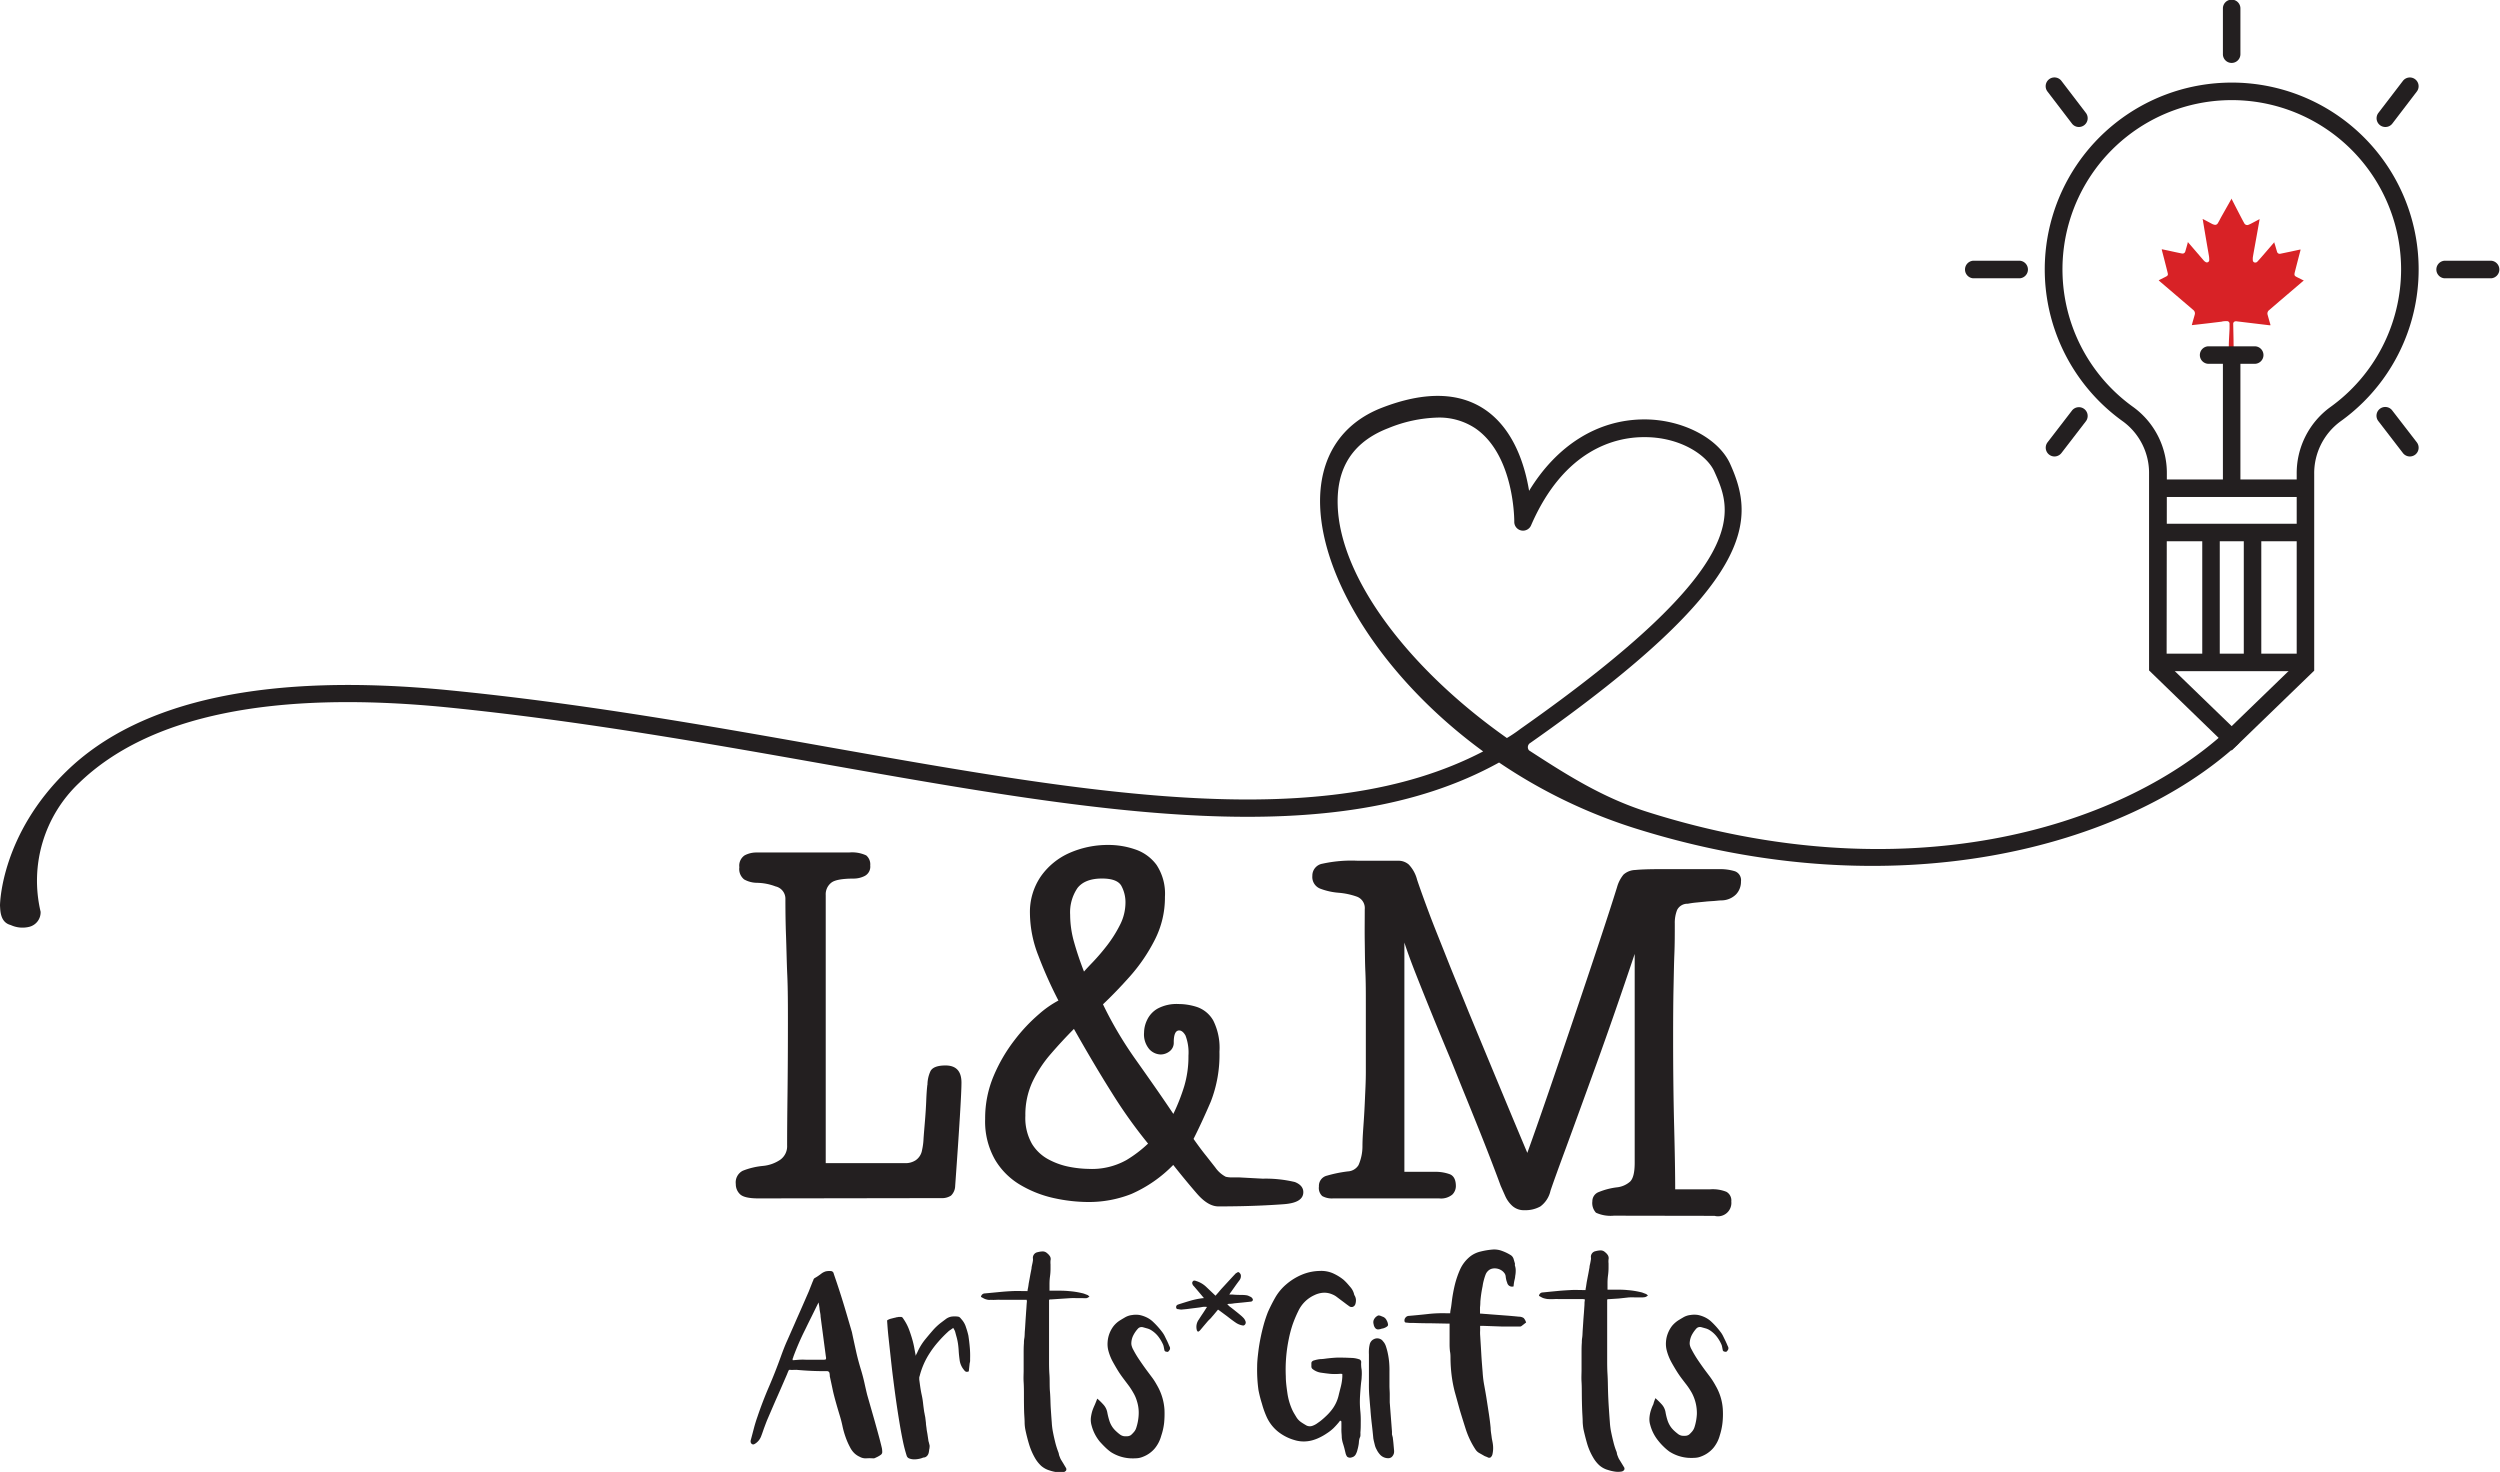 <?xml version="1.0" encoding="UTF-8"?>
<svg xmlns="http://www.w3.org/2000/svg" viewBox="0 0 437.04 257.32">
  <defs>
    <style>.cls-1{fill:#231f20;}.cls-2{fill:#d82226;}</style>
  </defs>
  <g id="Layer_2" data-name="Layer 2">
    <g id="Layer_1-2" data-name="Layer 1">
      <path class="cls-1" d="M132.58,209.5c-1.66,0-2.73-.25-3.22-.74a2.41,2.41,0,0,1-.73-1.77,2.28,2.28,0,0,1,1.21-2.32,12.77,12.77,0,0,1,3.55-.85,6.47,6.47,0,0,0,3-1.07,2.9,2.9,0,0,0,1.21-2.54q0-3.24.07-9t.07-12.34c0-3.14,0-5.93-.11-8.36s-.14-4.72-.22-6.86-.11-4.33-.11-6.59a2.2,2.2,0,0,0-1.72-2.1,9.49,9.49,0,0,0-3.26-.63,4.68,4.68,0,0,1-2.23-.59,2.31,2.31,0,0,1-.84-2.13,2.17,2.17,0,0,1,.91-2.07,4.37,4.37,0,0,1,2.16-.51h16.11a5.82,5.82,0,0,1,3,.51,2.05,2.05,0,0,1,.7,1.77,1.82,1.82,0,0,1-1,1.84,4.29,4.29,0,0,1-1.83.44c-2.1,0-3.42.25-4,.74a2.56,2.56,0,0,0-.95,2.14v46.87h13.91a3.24,3.24,0,0,0,1.83-.52,2.67,2.67,0,0,0,1.1-1.77,11,11,0,0,0,.26-2c.07-1,.16-2,.26-3.24s.17-2.34.21-3.39.1-1.85.15-2.36.07-.55.07-.11a5.8,5.8,0,0,1,.52-2.69c.34-.66,1.22-1,2.63-1q2.79,0,2.79,3,0,2.79-1.1,18.05a2.42,2.42,0,0,1-.73,1.7,2.83,2.83,0,0,1-1.69.44Z"></path>
      <path class="cls-1" d="M282.12,212.52A6.1,6.1,0,0,1,279,212a2.49,2.49,0,0,1-.63-2,1.71,1.71,0,0,1,1.14-1.62,12.32,12.32,0,0,1,3.11-.81,4.15,4.15,0,0,0,2.34-1c.54-.52.81-1.61.81-3.28V166.76q-3.58,10.68-6.74,19.41t-5.27,14.48c-1.42,3.84-2.32,6.34-2.71,7.52a4.67,4.67,0,0,1-1.76,2.73,5.32,5.32,0,0,1-2.78.66,3,3,0,0,1-2.12-.74,5.12,5.12,0,0,1-1.25-1.73l-.8-1.8c-.39-1.08-.92-2.48-1.58-4.2s-1.4-3.61-2.23-5.68-1.67-4.15-2.53-6.26-1.64-4.08-2.38-5.9q-1.68-4-3.26-7.88t-2.85-7.11q-1.29-3.28-2-5.49v40.08h5.34a7.35,7.35,0,0,1,2.56.41c.74.27,1.1,1,1.1,2.1a2.11,2.11,0,0,1-.62,1.47,3.09,3.09,0,0,1-2.31.67H233.06a3.45,3.45,0,0,1-1.91-.41,1.91,1.91,0,0,1-.58-1.66,1.83,1.83,0,0,1,1.42-1.91,22.71,22.71,0,0,1,3.63-.74,2.32,2.32,0,0,0,1.87-1.1,8.18,8.18,0,0,0,.69-3.25c0-1.42.12-2.87.22-4.34s.17-2.83.22-4.06.15-2.9.15-4.57V175.41c0-1.89,0-3.72-.08-5.49s-.08-3.5-.11-5.34,0-3.72,0-5.64a2.12,2.12,0,0,0-1.43-2.21,12.52,12.52,0,0,0-3.11-.66,11.56,11.56,0,0,1-3.19-.7,2.18,2.18,0,0,1-1.43-2.25,2.11,2.11,0,0,1,1.76-2.13,23.57,23.57,0,0,1,6.15-.52h7.18a2.74,2.74,0,0,1,1.76.66,6,6,0,0,1,1.46,2.66q.74,2.21,2.09,5.82c.9,2.41,2,5.08,3.15,8s2.45,6,3.77,9.29q3.23,7.8,5.93,14.29T267,201.54q1.39-3.84,3.48-9.91t4.58-13.45q2.49-7.37,4.47-13.34t3.15-9.73a6,6,0,0,1,1.13-2.21,3.19,3.19,0,0,1,2.05-.81c.95-.1,2.43-.15,4.43-.15h10.25a8.74,8.74,0,0,1,2.75.37,1.65,1.65,0,0,1,1.06,1.77,3.22,3.22,0,0,1-.84,2.25,3.66,3.66,0,0,1-2.45,1.07c-.49,0-1,.08-1.47.11s-1,.06-1.46.11l-1.51.15a15.17,15.17,0,0,0-1.57.22,2,2,0,0,0-1.87,1.1,6.09,6.09,0,0,0-.4,2.36c0,1.82,0,3.57-.07,5.27s-.1,3.68-.15,6-.07,5.22-.07,8.8q0,8.41.18,15.44c.12,4.7.18,8.34.18,10.95H299a6.4,6.4,0,0,1,2.81.44,1.73,1.73,0,0,1,.85,1.69,2.34,2.34,0,0,1-2.93,2.51Z"></path>
      <path class="cls-1" d="M213,210.9c-1.22,0-2.47-.75-3.77-2.25s-2.67-3.16-4.13-5a23.28,23.28,0,0,1-7.33,5.08,20.25,20.25,0,0,1-7.54,1.4,28.34,28.34,0,0,1-5.89-.66,19.87,19.87,0,0,1-5.9-2.29,12.49,12.49,0,0,1-4.5-4.46,13.47,13.47,0,0,1-1.72-7.11,19,19,0,0,1,1.5-7.55,28.05,28.05,0,0,1,3.66-6.26,29.61,29.61,0,0,1,4.28-4.54,17.65,17.65,0,0,1,3.37-2.35,74.16,74.16,0,0,1-3.51-7.85,20.7,20.7,0,0,1-1.47-7.34,11,11,0,0,1,1.91-6.52,12.06,12.06,0,0,1,5-4.09,16.63,16.63,0,0,1,6.81-1.4,14.27,14.27,0,0,1,4.68.78,7.63,7.63,0,0,1,3.74,2.72,9.14,9.14,0,0,1,1.46,5.57,16.25,16.25,0,0,1-1.79,7.55,30.11,30.11,0,0,1-4.28,6.3c-1.66,1.87-3.25,3.51-4.76,4.94q1.24,2.58,2.71,5.05t3.15,4.82q1.68,2.37,3.29,4.68t3.15,4.61a34.24,34.24,0,0,0,1.9-4.83,18.14,18.14,0,0,0,.74-5.34,8.36,8.36,0,0,0-.52-3.54c-.34-.59-.71-.88-1.1-.88-.63,0-.95.69-.95,2.06a1.87,1.87,0,0,1-.73,1.59,2.57,2.57,0,0,1-1.54.55,2.8,2.8,0,0,1-2-.92,4,4,0,0,1-.92-2.91,5.21,5.21,0,0,1,.52-2.18,4.47,4.47,0,0,1,1.83-2,7,7,0,0,1,3.66-.81,10.38,10.38,0,0,1,3.33.55,5.22,5.22,0,0,1,2.75,2.32,10.64,10.64,0,0,1,1.09,5.46,22.47,22.47,0,0,1-1.53,8.77q-1.55,3.6-3,6.48c.83,1.18,1.58,2.19,2.24,3l1.57,2a5.08,5.08,0,0,0,1.83,1.62,4.81,4.81,0,0,0,.88.11c.39,0,.88,0,1.47,0l4.1.22a21.87,21.87,0,0,1,5.63.59c1,.4,1.47,1,1.47,1.77,0,1.23-1.12,1.93-3.37,2.1S218.42,210.9,213,210.9Zm-22.7-6.56a12.34,12.34,0,0,0,6.63-1.55,21.74,21.74,0,0,0,3.77-2.87,85.57,85.57,0,0,1-6.33-8.88q-3-4.75-6.63-11.17-2.13,2.15-4.06,4.39a21.57,21.57,0,0,0-3.19,4.86,13.65,13.65,0,0,0-1.24,5.93,9.12,9.12,0,0,0,1.17,4.94,7.58,7.58,0,0,0,3,2.76,12.79,12.79,0,0,0,3.67,1.26A19,19,0,0,0,190.3,204.34Zm-.8-34.49c.29-.34.82-.91,1.57-1.69a36.76,36.76,0,0,0,2.46-2.88,22.13,22.13,0,0,0,2.27-3.61,8.6,8.6,0,0,0,.95-3.83,6,6,0,0,0-.73-3c-.49-.84-1.62-1.26-3.37-1.26-2,0-3.43.56-4.29,1.66a7.55,7.55,0,0,0-1.28,4.68,17.58,17.58,0,0,0,.7,4.83C188.24,166.38,188.81,168.08,189.5,169.85Z"></path>
      <path class="cls-1" d="M154.23,253.88a.6.6,0,0,1-.29.47,3.8,3.8,0,0,1-.55.33l-.4.19a.63.63,0,0,1-.4.07,9.14,9.14,0,0,0-1.17,0,2.06,2.06,0,0,1-1.13-.27,3.28,3.28,0,0,1-1-.69,3.87,3.87,0,0,1-.7-1,12,12,0,0,1-.76-1.73,15,15,0,0,1-.52-1.8,21.44,21.44,0,0,0-.55-2.13c-.21-.7-.42-1.4-.62-2.12s-.42-1.52-.58-2.29-.33-1.55-.5-2.32a.25.25,0,0,0,0-.09.19.19,0,0,1,0-.08A3,3,0,0,0,145,240a.41.41,0,0,0-.14-.21.43.43,0,0,0-.24-.09h-.44c-1.6,0-3.21-.07-4.81-.22a.87.87,0,0,0-.28,0h-.39a2.7,2.7,0,0,1-.48,0,.47.47,0,0,0-.25,0,.4.4,0,0,0-.16.22c-.05.11-.13.3-.23.56-.57,1.31-1.13,2.62-1.71,3.92s-1.13,2.61-1.7,3.92c-.2.47-.39,1-.55,1.42s-.34,1-.52,1.45a2.7,2.7,0,0,1-.35.7,2.63,2.63,0,0,1-.57.59,1.87,1.87,0,0,1-.32.2.38.38,0,0,1-.38,0,.51.51,0,0,1-.24-.31.78.78,0,0,1,0-.37c.19-.7.37-1.39.55-2.08s.39-1.37.63-2.05q.9-2.66,2-5.21t2.06-5.22c.36-1,.74-2,1.16-2.92l1.27-2.88c.43-1,.84-1.9,1.25-2.84l1.23-2.82.67-1.7a1.6,1.6,0,0,0,.15-.37.55.55,0,0,1,.26-.29,6.61,6.61,0,0,0,.65-.41l.6-.44a2.75,2.75,0,0,1,.62-.29,3,3,0,0,1,.89-.06.53.53,0,0,1,.52.47c.25.72.54,1.57.87,2.58s.62,1.92,1,3.18.81,2.75,1.31,4.45c.24,1.15.49,2.28.74,3.41s.56,2.25.9,3.36q.3,1,.54,2.07c.15.69.31,1.39.48,2.09l1.36,4.76c.17.62.34,1.22.5,1.81s.31,1.13.43,1.61.23.9.3,1.24A4.17,4.17,0,0,1,154.23,253.88Zm-11.14-26.19-1.2,2.44c-.39.78-.78,1.57-1.15,2.34a45.86,45.86,0,0,0-2.05,4.72c0,.09-.07.19-.1.28a.44.44,0,0,0,0,.32l1.15-.09a10.56,10.56,0,0,1,1.13,0c.49,0,1,0,1.48,0h1.49c.3,0,.48,0,.53-.09s.06-.22,0-.5c-.15-1.16-.31-2.32-.46-3.48s-.31-2.32-.46-3.49c0-.37-.1-.75-.16-1.15A10.05,10.05,0,0,0,143.09,227.69Z"></path>
      <path class="cls-1" d="M169.29,233.49c.1.67.18,1.32.24,2a16.35,16.35,0,0,1,.06,2c0,.15,0,.29,0,.44a2.48,2.48,0,0,1-.08.41l-.15,1.39a.74.74,0,0,1-.45.08.61.61,0,0,1-.35-.28,3.32,3.32,0,0,1-.81-1.84q-.1-.71-.15-1.44a13.57,13.57,0,0,0-.14-1.43,9.91,9.91,0,0,0-.21-1c-.1-.35-.19-.69-.27-1a1.64,1.64,0,0,0-.14-.33l-.2-.35-.49.35a2.25,2.25,0,0,0-.45.35,21.33,21.33,0,0,0-1.69,1.74,16.28,16.28,0,0,0-1.46,1.93,13.27,13.27,0,0,0-1.79,4.08.61.61,0,0,0-.06.28v.3c.06.42.11.84.17,1.25s.13.83.22,1.26a13.54,13.54,0,0,1,.27,1.57c.06.54.13,1.07.21,1.61a4.14,4.14,0,0,1,.09.46l.09.44.12,1c0,.34.08.67.11,1s.11.66.16,1,.1.67.15,1c0,.15.07.3.1.44l.11.44a.78.78,0,0,1,0,.34c0,.11,0,.23-.05.34a6.17,6.17,0,0,1-.09.62,1.23,1.23,0,0,1-.27.55l-.15.14a.85.85,0,0,1-.54.17,3.12,3.12,0,0,1-.69.22,4.4,4.4,0,0,1-.88.1,2.35,2.35,0,0,1-.82-.14.74.74,0,0,1-.5-.47,24.84,24.84,0,0,1-.66-2.53c-.21-1-.42-2.14-.62-3.36s-.4-2.5-.59-3.84-.36-2.66-.53-4-.3-2.55-.43-3.73-.24-2.22-.34-3.13-.16-1.64-.2-2.19-.06-.84-.06-.87.09-.11.23-.17a2.32,2.32,0,0,1,.47-.17l.55-.14a3.48,3.48,0,0,0,.44-.11.19.19,0,0,1,.1,0s0,0,0,0v0a1.11,1.11,0,0,1,.3-.05h.27a.41.41,0,0,1,.38.17l.26.39a8.35,8.35,0,0,1,.84,1.66c.22.59.42,1.2.59,1.81.12.42.22.85.3,1.27s.15.84.24,1.26a.28.28,0,0,0,0,.09,1.27,1.27,0,0,1,0,.15l.18-.34.13-.26a10,10,0,0,1,1.3-2.17c.45-.55.9-1.09,1.36-1.62a9.85,9.85,0,0,1,1.56-1.46l.37-.28.4-.3a2.29,2.29,0,0,1,1-.43,4.31,4.31,0,0,1,1.08,0,.7.7,0,0,1,.39.17c.1.1.19.21.28.32a3.66,3.66,0,0,1,.78,1.41A12.93,12.93,0,0,1,169.29,233.49Z"></path>
      <path class="cls-1" d="M179.48,227.23a2.24,2.24,0,0,0-.35,0l-.34,0H175a8.77,8.77,0,0,0-.88,0,6.89,6.89,0,0,1-.91,0,2,2,0,0,1-.48,0,3.59,3.59,0,0,1-.47-.12,2.22,2.22,0,0,1-.38-.18l-.39-.21a.69.69,0,0,1,.67-.61l1.38-.13,1.36-.13c.73-.07,1.46-.12,2.17-.15s1.44,0,2.15,0h.21a.56.56,0,0,0,.2,0c0-.22.07-.45.11-.68s.07-.45.1-.68c.09-.47.17-.9.24-1.3s.16-.83.25-1.3c0-.24.07-.48.12-.73a6,6,0,0,0,.13-.72v-.22a1,1,0,0,1,.82-1.17,3.74,3.74,0,0,1,.86-.13,1.1,1.1,0,0,1,.78.3,2.12,2.12,0,0,1,.5.54.91.91,0,0,1,.11.72,4.18,4.18,0,0,0,0,.71c0,.24,0,.48,0,.7a10,10,0,0,1-.09,1.38,9.85,9.85,0,0,0-.09,1.37v1.14H184c.21,0,.41,0,.62,0,.77,0,1.53,0,2.28.08a14.6,14.6,0,0,1,2.25.35,2.88,2.88,0,0,1,.5.15l.5.19.14.11a.56.56,0,0,0,.17.11,1,1,0,0,1-.53.32,3.31,3.31,0,0,1-.55,0c-.39,0-.77,0-1.14,0a11,11,0,0,0-1.14,0l-1.68.11-1.67.11-.16,0-.2.06v.55c0,.26,0,.58,0,1s0,.76,0,1.17,0,.81,0,1.18,0,.7,0,1v4c0,.39,0,1,0,1.7s0,1.59.07,2.53,0,1.92.09,2.94.08,2,.14,2.92.12,1.78.18,2.53a12,12,0,0,0,.22,1.69c.11.58.25,1.17.39,1.75a15,15,0,0,0,.55,1.72,1.57,1.57,0,0,1,.08.31,1.67,1.67,0,0,0,.08.3l.15.38a2.31,2.31,0,0,0,.18.35l.4.65c.12.22.26.43.39.66a.5.5,0,0,1,.07.5.72.72,0,0,1-.48.3,3.55,3.55,0,0,1-1.21,0,7.1,7.1,0,0,1-1.17-.28,3.94,3.94,0,0,1-1.5-.81,5.91,5.91,0,0,1-1.06-1.33,11.35,11.35,0,0,1-1.06-2.44c-.25-.83-.47-1.69-.65-2.56a7.2,7.2,0,0,1-.13-1.23c0-.59-.07-1.28-.09-2S179,245,179,244.11s0-1.7-.05-2.48,0-1.46,0-2v-1.23c0-.61,0-1.22,0-1.81s0-1.18.05-1.78c0-.2,0-.49.07-.87s.05-.81.09-1.28.07-1,.1-1.5.07-1,.1-1.49.07-.91.09-1.29.05-.67.07-.86Z"></path>
      <path class="cls-1" d="M191.82,244.5a11.48,11.48,0,0,1,1.11,1.09,2.79,2.79,0,0,1,.65,1.36,11.92,11.92,0,0,0,.34,1.37,4.16,4.16,0,0,0,.64,1.28,4.57,4.57,0,0,0,.59.64,7.39,7.39,0,0,0,.66.55,1.58,1.58,0,0,0,.67.28,3.42,3.42,0,0,0,.71,0,1.29,1.29,0,0,0,.52-.2,5.12,5.12,0,0,0,.56-.58,2,2,0,0,0,.38-.73,8.69,8.69,0,0,0,.41-2.28,6.59,6.59,0,0,0-.3-2.31,6.18,6.18,0,0,0-.57-1.37,13.92,13.92,0,0,0-.79-1.26l-1-1.33c-.33-.44-.65-.89-.94-1.36s-.68-1.14-1-1.73a8.88,8.88,0,0,1-.71-1.84,4.62,4.62,0,0,1-.12-1.48,5.1,5.1,0,0,1,1.06-2.8,4.55,4.55,0,0,1,1.14-1l.41-.25.41-.24a3.13,3.13,0,0,1,1.26-.42,4,4,0,0,1,1.34,0,5.52,5.52,0,0,1,1.24.43,4.42,4.42,0,0,1,1,.68,14.16,14.16,0,0,1,1.67,1.85,4.58,4.58,0,0,1,.47.76c.13.27.26.54.4.81l.23.51a4.61,4.61,0,0,0,.23.52.59.59,0,0,1-.1.65,1.2,1.2,0,0,1-.18.2.39.39,0,0,1-.29,0,.37.37,0,0,1-.38-.36l-.09-.44a2.22,2.22,0,0,0-.11-.41,6.91,6.91,0,0,0-.85-1.44,4.8,4.8,0,0,0-1.25-1.12,2.6,2.6,0,0,0-.7-.3l-.74-.21a1,1,0,0,0-.46,0,.85.85,0,0,0-.41.25,5.25,5.25,0,0,0-.79,1.13,3.19,3.19,0,0,0-.36,1.3,1.62,1.62,0,0,0,.08.66,2.74,2.74,0,0,0,.25.58,17.3,17.3,0,0,0,1.12,1.86c.4.59.81,1.18,1.24,1.76s.66.88,1,1.34.6.92.87,1.4a9.6,9.6,0,0,1,1.23,4.16,17,17,0,0,1-.06,2.27A10.7,10.7,0,0,1,203,251a5.85,5.85,0,0,1-1.14,2.22,5.07,5.07,0,0,1-2.11,1.47,3.23,3.23,0,0,1-1.13.24,8.89,8.89,0,0,1-1.15,0,7,7,0,0,1-3.28-1.09,8.62,8.62,0,0,1-1-.85c-.32-.31-.62-.63-.91-.95a7.38,7.38,0,0,1-1.46-2.87,3.6,3.6,0,0,1-.12-1.3,7,7,0,0,1,.27-1.27,10.52,10.52,0,0,1,.41-1C191.54,245.22,191.68,244.87,191.82,244.5Z"></path>
      <path class="cls-1" d="M236.62,254.65a1.78,1.78,0,0,1-.6.18.82.82,0,0,1-.52-.18,1.73,1.73,0,0,1-.29-.68c-.07-.28-.13-.55-.2-.82s-.15-.53-.23-.79a4.79,4.79,0,0,1-.22-1.09c0-.36-.05-.72-.06-1.09s0-.47,0-.54v-.11a.75.75,0,0,0,0-.11c0-.06,0-.24,0-.53a2.35,2.35,0,0,1,0-.26.31.31,0,0,0-.09-.25q-.13,0-.18,0l-.1.16a13.65,13.65,0,0,1-1,1.11,7.62,7.62,0,0,1-1.19.93,9.47,9.47,0,0,1-1.27.73,7.21,7.21,0,0,1-1.34.5,5.68,5.68,0,0,1-1.44.18,5.36,5.36,0,0,1-1.51-.22,8.31,8.31,0,0,1-2.94-1.48,7.05,7.05,0,0,1-2-2.57,15.69,15.69,0,0,1-.83-2.32A21.17,21.17,0,0,1,220,243a25.38,25.38,0,0,1-.23-4.08c0-.88.1-1.73.2-2.58s.24-1.68.41-2.52.34-1.52.54-2.26a22,22,0,0,1,.74-2.21,28.35,28.35,0,0,1,1.31-2.58,8.75,8.75,0,0,1,1.87-2.23,10.31,10.31,0,0,1,2.71-1.69,8.52,8.52,0,0,1,3.18-.67,5.14,5.14,0,0,1,2.24.39,8.41,8.41,0,0,1,1.91,1.16c.22.2.43.41.62.62s.39.45.58.67a3,3,0,0,1,.61,1.12,1.06,1.06,0,0,0,.16.41,1.63,1.63,0,0,1,.19.68,2.23,2.23,0,0,1-.09.71.76.76,0,0,1-.44.51.67.67,0,0,1-.64-.1c-.25-.18-.51-.36-.76-.56l-.75-.56-.69-.52a3.15,3.15,0,0,0-.74-.42,3.46,3.46,0,0,0-1.59-.3,4.22,4.22,0,0,0-1.56.42,5.71,5.71,0,0,0-2.82,2.79,21.21,21.21,0,0,0-1,2.38,20.87,20.87,0,0,0-.66,2.5,26.35,26.35,0,0,0-.52,6.54c0,1,.15,2,.28,2.94a10.78,10.78,0,0,0,.83,2.87,7.17,7.17,0,0,0,.35.67l.41.68a2.91,2.91,0,0,0,.78.82c.32.22.65.42,1,.62a1.36,1.36,0,0,0,1.1,0,3.28,3.28,0,0,0,.67-.35l.59-.42a12.93,12.93,0,0,0,1-.87,8.67,8.67,0,0,0,.93-1,6.52,6.52,0,0,0,1.28-2.58c.13-.55.27-1.09.41-1.64a9.11,9.11,0,0,0,.25-1.66c0-.26,0-.42,0-.47s-.2-.08-.47-.06a10.11,10.11,0,0,1-1.65,0q-.84-.09-1.65-.21a3,3,0,0,1-1.36-.58.57.57,0,0,1-.28-.49c0-.19,0-.38,0-.56a.44.44,0,0,1,.16-.36.89.89,0,0,1,.38-.17,5.15,5.15,0,0,1,1.08-.21c.36,0,.72-.06,1.1-.11.53-.06,1.06-.11,1.59-.14s1.05,0,1.58,0l1.22.05a4.46,4.46,0,0,1,1.19.22.51.51,0,0,1,.41.54,3.69,3.69,0,0,0,0,.66c0,.22.05.45.08.67a7.2,7.2,0,0,1,0,1.23c0,.4-.08.8-.12,1.23-.08.82-.14,1.64-.18,2.44a16.72,16.72,0,0,0,.08,2.44q.08.9.06,1.8c0,.6,0,1.2-.06,1.79a5.84,5.84,0,0,1,0,.62,1.42,1.42,0,0,1-.06.21,1.09,1.09,0,0,0-.09.21,2.91,2.91,0,0,0-.11.62,4.1,4.1,0,0,1-.09.68,6,6,0,0,1-.16.68,2.76,2.76,0,0,1-.16.51,3,3,0,0,1-.2.4A1.23,1.23,0,0,1,236.62,254.65Z"></path>
      <path class="cls-1" d="M243.48,251.29c.05.42.1.82.13,1.19s.06.64.08.93a2,2,0,0,1,0,.6,1.34,1.34,0,0,1-.41.71,1,1,0,0,1-.77.19,1.93,1.93,0,0,1-1.16-.52,3.64,3.64,0,0,1-.7-1,3,3,0,0,1-.29-.71l-.15-.6c-.05-.2-.09-.4-.13-.61q-.12-1.29-.27-2.55t-.24-2.55c-.07-.76-.13-1.52-.19-2.26s-.08-1.51-.07-2.29c0-.43,0-.87,0-1.31s0-.87,0-1.31c0-.28,0-.55,0-.81s0-.54,0-.82,0-.54,0-.8a7.15,7.15,0,0,1,0-.8,5.29,5.29,0,0,1,.15-1,1.34,1.34,0,0,1,.73-.87,1.27,1.27,0,0,1,1.14,0,1,1,0,0,1,.35.26l.27.33a2.52,2.52,0,0,1,.34.7c.08.24.15.49.22.75a13.39,13.39,0,0,1,.32,1.84,15.91,15.91,0,0,1,.07,1.83c0,.42,0,.83,0,1.23s0,.8,0,1.23h0c0,.48.05,1,.05,1.44s0,1,0,1.45l.39,5.1c0,.18,0,.34,0,.5Zm-2-19a1.19,1.19,0,0,1-.36.09.85.85,0,0,1-.39,0,.75.75,0,0,1-.36-.27,1.38,1.38,0,0,1-.24-.62,1.2,1.2,0,0,1,0-.69,1.63,1.63,0,0,1,.3-.48,1.66,1.66,0,0,1,.51-.36c.05,0,.17,0,.35.05l.55.22a1.18,1.18,0,0,1,.55.56,1.84,1.84,0,0,1,.26.77.34.34,0,0,1-.11.28,1.66,1.66,0,0,1-.31.21,3.2,3.2,0,0,1-.39.16Z"></path>
      <path class="cls-1" d="M261,252.65a4.91,4.91,0,0,1-.08,1.51,1.05,1.05,0,0,1-.33.61.49.49,0,0,1-.51,0,3.52,3.52,0,0,0-.38-.16,1.51,1.51,0,0,1-.36-.18l-.76-.43a1.86,1.86,0,0,1-.63-.59,13.93,13.93,0,0,1-1-1.77,15.45,15.45,0,0,1-.73-1.85q-.51-1.6-1-3.21c-.3-1.07-.59-2.14-.89-3.21a23,23,0,0,1-.56-2.91,26.07,26.07,0,0,1-.2-2.94c0-.42,0-.84-.09-1.27a10.64,10.64,0,0,1-.07-1.26c0-1,0-2,0-3v-.6l-.11,0h-.09l-3.06-.06q-1.53,0-3.06-.06c-.22,0-.44,0-.64,0l-.64-.06c-.17,0-.27-.12-.28-.27a.73.73,0,0,1,.16-.58.77.77,0,0,1,.55-.32c1.11-.09,2.21-.2,3.31-.32a22.66,22.66,0,0,1,3.3-.14h.67c0-.37.1-.73.15-1.06s.09-.67.13-1a25.89,25.89,0,0,1,.51-2.84,16.14,16.14,0,0,1,.92-2.72,6.15,6.15,0,0,1,1.87-2.38,4.71,4.71,0,0,1,1.77-.8,12.73,12.73,0,0,1,2.07-.34,3.8,3.8,0,0,1,1.61.23,7.82,7.82,0,0,1,1.49.71,1.21,1.21,0,0,1,.55.67l.24.82a.57.57,0,0,1,0,.18,1.1,1.1,0,0,0,0,.18,2.62,2.62,0,0,1,.14.94,4.58,4.58,0,0,1-.09.9c0,.29-.1.59-.16.89a7,7,0,0,0-.12.92.86.86,0,0,1-1.12-.64,3.62,3.62,0,0,1-.17-.53,5.07,5.07,0,0,1-.09-.54,1.13,1.13,0,0,0-.26-.65,1.89,1.89,0,0,0-.58-.5,2.17,2.17,0,0,0-.8-.27,2,2,0,0,0-.84.06,1.53,1.53,0,0,0-.66.42,1.74,1.74,0,0,0-.39.63c-.12.32-.22.64-.31,1a7.42,7.42,0,0,0-.2,1,21.27,21.27,0,0,0-.39,2.69q0,.51-.06,1c0,.36,0,.72,0,1.09.37,0,.74.06,1.09.07l1,.08,2.38.18c.79.06,1.57.13,2.36.21a1.44,1.44,0,0,1,.81.24,2.07,2.07,0,0,1,.42.78c-.14.09-.27.2-.4.3l-.39.3a.5.5,0,0,1-.26.1h-1.56l-1.56,0-1.69-.06-1.69-.06-.25,0h-.24c0,.29,0,.57,0,.83a6.2,6.2,0,0,0,0,.75c.07,1.1.14,2.2.2,3.28s.15,2.17.24,3.26a18.24,18.24,0,0,0,.29,2.34c.14.77.28,1.54.4,2.32l.39,2.53c.13.84.24,1.69.32,2.55,0,.53.11,1.05.17,1.56S260.94,252.07,261,252.65Z"></path>
      <path class="cls-1" d="M277.05,227.15a2.24,2.24,0,0,0-.35-.05l-.34,0h-3.82a8.77,8.77,0,0,0-.88,0,6.89,6.89,0,0,1-.91,0,1.93,1.93,0,0,1-.47-.05,4.21,4.21,0,0,1-.48-.12,2.64,2.64,0,0,1-.38-.18l-.38-.21a.66.66,0,0,1,.66-.6l1.38-.14,1.36-.13c.73-.07,1.46-.11,2.18-.15s1.43,0,2.15,0h.2a.63.63,0,0,0,.21,0c0-.22.07-.45.1-.68s.07-.45.1-.68c.09-.47.17-.9.25-1.3s.15-.83.24-1.3c0-.24.08-.48.13-.73s.09-.48.13-.72v-.22a1,1,0,0,1,.82-1.17,3.65,3.65,0,0,1,.85-.13,1.1,1.1,0,0,1,.78.3,2,2,0,0,1,.5.54,1,1,0,0,1,.12.73,3.22,3.22,0,0,0,0,.7c0,.24,0,.48,0,.7a10,10,0,0,1-.09,1.38,9.85,9.85,0,0,0-.09,1.37v1.14h.62c.2,0,.41,0,.61,0,.77,0,1.53,0,2.28.08a14.6,14.6,0,0,1,2.25.35,2.64,2.64,0,0,1,.5.15l.5.19.14.11a.71.71,0,0,0,.17.11,1.06,1.06,0,0,1-.52.32,3.43,3.43,0,0,1-.56.05c-.39,0-.77,0-1.13,0a11,11,0,0,0-1.14,0L283,227l-1.68.11-.15,0-.21.06v.55c0,.26,0,.58,0,1s0,.76,0,1.17,0,.81,0,1.18,0,.7,0,1v3.95c0,.39,0,1,0,1.7s0,1.59.06,2.53.06,1.92.09,2.94.08,2,.14,2.92.12,1.78.18,2.53a12,12,0,0,0,.22,1.69c.12.58.25,1.17.4,1.75a11.86,11.86,0,0,0,.55,1.72,1.55,1.55,0,0,1,.07.31c0,.1.05.2.08.3l.15.38a2.31,2.31,0,0,0,.18.35l.4.65.4.66a.47.47,0,0,1,.06.5.69.69,0,0,1-.47.3,3.61,3.61,0,0,1-1.22,0,7.24,7.24,0,0,1-1.16-.28,3.86,3.86,0,0,1-1.5-.81,5.64,5.64,0,0,1-1.06-1.33,10.72,10.72,0,0,1-1.07-2.44c-.24-.83-.46-1.69-.65-2.56a10.18,10.18,0,0,1-.13-1.23c0-.59-.06-1.27-.09-2.05s-.05-1.61-.06-2.48,0-1.7-.05-2.48,0-1.46,0-2.05v-1.23c0-.61,0-1.22,0-1.81s0-1.18.05-1.78c0-.2,0-.49.06-.87s.06-.81.09-1.28.07-1,.1-1.5.07-1,.11-1.49.06-.91.09-1.29,0-.67.06-.86Z"></path>
      <path class="cls-1" d="M289.39,244.42a12.77,12.77,0,0,1,1.11,1.09,2.72,2.72,0,0,1,.66,1.36,10.14,10.14,0,0,0,.33,1.37,4.39,4.39,0,0,0,.64,1.28,4.57,4.57,0,0,0,.59.64c.2.19.43.37.66.55a1.58,1.58,0,0,0,.67.28,3.48,3.48,0,0,0,.72,0,1.3,1.3,0,0,0,.51-.2,5.12,5.12,0,0,0,.56-.58,2.22,2.22,0,0,0,.39-.73,9.12,9.12,0,0,0,.41-2.28,7.51,7.51,0,0,0-.87-3.68,12.61,12.61,0,0,0-.8-1.25L294,241c-.33-.44-.64-.89-.93-1.36s-.69-1.14-1-1.73a8.85,8.85,0,0,1-.7-1.84,4.62,4.62,0,0,1-.13-1.48,4.89,4.89,0,0,1,.32-1.47,5.26,5.26,0,0,1,.74-1.33,4.93,4.93,0,0,1,1.14-1l.41-.25.41-.24a3.13,3.13,0,0,1,1.27-.42,4.23,4.23,0,0,1,1.33,0,5.36,5.36,0,0,1,1.24.43,4.42,4.42,0,0,1,1,.68,13.48,13.48,0,0,1,1.67,1.85,4,4,0,0,1,.47.76l.4.82.23.5c.07.17.14.34.23.52a.59.59,0,0,1-.1.65.7.7,0,0,1-.18.2.37.37,0,0,1-.28,0,.37.37,0,0,1-.39-.36l-.09-.44a1.76,1.76,0,0,0-.11-.41,6.5,6.5,0,0,0-.85-1.44,4.8,4.8,0,0,0-1.25-1.12,2.67,2.67,0,0,0-.69-.3l-.75-.21a1,1,0,0,0-.46,0,.85.85,0,0,0-.41.25,5.62,5.62,0,0,0-.79,1.13,3.54,3.54,0,0,0-.36,1.3,1.62,1.62,0,0,0,.08.66,2.77,2.77,0,0,0,.26.58,19,19,0,0,0,1.11,1.86c.4.59.81,1.18,1.24,1.76s.67.88,1,1.34.6.92.87,1.41a9.26,9.26,0,0,1,1.23,4.15,14.22,14.22,0,0,1-.06,2.27,11.37,11.37,0,0,1-.47,2.2,5.85,5.85,0,0,1-1.14,2.22,5.17,5.17,0,0,1-2.12,1.47,3.22,3.22,0,0,1-1.12.24,9,9,0,0,1-1.16,0,7,7,0,0,1-3.27-1.09,8.73,8.73,0,0,1-1-.85c-.32-.31-.62-.63-.91-1a7.38,7.38,0,0,1-1.46-2.87,3.38,3.38,0,0,1-.11-1.3,5.64,5.64,0,0,1,.27-1.27,7.13,7.13,0,0,1,.41-1C289.11,245.14,289.25,244.79,289.39,244.42Z"></path>
      <path class="cls-1" d="M210.47,226.93l-.84-1-.85-1-.11-.12a.75.75,0,0,1-.12-.14,1.07,1.07,0,0,1-.13-.33.43.43,0,0,1,.1-.33.31.31,0,0,1,.3-.14,1.12,1.12,0,0,1,.29.07,4.43,4.43,0,0,1,1.8,1.07l1.58,1.5.53-.6c.16-.2.33-.39.5-.59l1.16-1.26c.39-.42.77-.84,1.17-1.26l.1-.11a.47.47,0,0,1,.13-.11l.25-.15a.21.21,0,0,1,.26,0,.8.8,0,0,1,.22.23.6.6,0,0,1,.11.25,1.23,1.23,0,0,1-.28.95c-.27.36-.53.71-.78,1.07L215.1,226a.36.36,0,0,0-.08.12l-.12.19h.61a11.81,11.81,0,0,0,1.18.06c.39,0,.79,0,1.18.06a1.51,1.51,0,0,1,.38.1l.36.17a.72.72,0,0,1,.31.27.34.34,0,0,1,.08.36.42.42,0,0,1-.36.22l-1.42.15-1.45.14a5.4,5.4,0,0,1-.58.08c-.19,0-.41,0-.65.07a1.66,1.66,0,0,1,.19.19l.14.15q.54.4,1.08.84c.36.28.71.57,1.05.86a5.44,5.44,0,0,1,.42.41,1.63,1.63,0,0,1,.3.51.56.56,0,0,1-.13.66.36.36,0,0,1-.28.11,1.55,1.55,0,0,1-.31-.06,3,3,0,0,1-.9-.39c-.27-.18-.53-.37-.79-.56s-.69-.54-1.05-.8l-1.08-.8-.25-.17-.54.65q-.25.31-.54.63a3,3,0,0,1-.42.45,6,6,0,0,0-.42.45l-.63.74c-.21.26-.42.5-.63.75l-.16.12-.17.09a1.34,1.34,0,0,0-.11-.14.32.32,0,0,1-.09-.17,2.17,2.17,0,0,1,.33-1.8c.19-.29.37-.58.56-.86s.38-.57.57-.87l.15-.24a3.1,3.1,0,0,1,.18-.26,2.49,2.49,0,0,0-.82,0c-.26.05-.51.09-.77.12l-1.36.17c-.46.07-.92.11-1.38.15a1.09,1.09,0,0,1-.36,0l-.38-.06a.3.3,0,0,1-.33-.31.44.44,0,0,1,.25-.46l.21-.08c.7-.22,1.39-.44,2.08-.64a13.74,13.74,0,0,1,2.14-.43Z"></path>
      <path class="cls-1" d="M1.87,161.71C0,161.24.06,159.12,0,158.31c0-.54.29-12.5,11.68-23.54,12.84-12.46,35.31-17.2,66.76-14.11,23.23,2.28,45.33,6.2,66.7,10,46,8.14,86.2,15.26,114.14.7-17.29-12.64-28.09-29.78-28.5-43-.25-8.23,3.6-14.3,10.83-17.09,7.47-2.89,13.57-2.74,18.13.43,4.92,3.44,6.83,9.61,7.57,14.11,4.87-8,12-12.43,20-12.49,6.65-.06,13.1,3.23,15.15,7.78,4.37,9.71,5,20.75-34.93,48.77a.86.86,0,0,0-.23,1.31c6.43,4.17,12.79,8.25,20.64,10.74,44.77,14.21,82.32,3.13,101.13-14a1.53,1.53,0,0,1,2.06,2.27c-19.46,17.73-59.65,29.09-105.59,14.52a91.4,91.4,0,0,1-23.48-11.41c-28.91,16-70.17,8.72-117.49.35-21.31-3.78-43.34-7.68-66.46-10-30.47-3-52.09,1.45-64.27,13.21A23.54,23.54,0,0,0,7.1,159.39,2.62,2.62,0,0,1,5,162.05,4.9,4.9,0,0,1,1.87,161.71ZM251.3,73a24.35,24.35,0,0,0-8.6,1.85c-7.6,2.93-9,8.64-8.85,13.47.38,12.71,12.39,28.6,29.58,40.7a24.61,24.61,0,0,0,2.37-1.6c41.14-28.89,36.95-38.2,33.89-45-1.31-2.93-6.09-6.06-12.33-6-4.88,0-13.92,2.08-19.7,15.41a1.53,1.53,0,0,1-2.94-.63c0-.12.07-11.54-6.76-16.29A11.37,11.37,0,0,0,251.3,73Z"></path>
      <path class="cls-1" d="M390.13,131.2l-14.44-14V82.86a11.17,11.17,0,0,0-4.51-9.15A32.66,32.66,0,0,1,388.5,14.48h0a32.66,32.66,0,0,1,20.62,59.21,11.24,11.24,0,0,0-4.56,9.18v34.37Zm-11.37-15.26,11.37,11,11.37-11V82.87a14.29,14.29,0,0,1,5.83-11.67,29.67,29.67,0,0,0,12.42-24.08,29.61,29.61,0,0,0-31.1-29.58h0A29.59,29.59,0,0,0,373,71.21a14.24,14.24,0,0,1,5.8,11.65Z"></path>
      <rect class="cls-1" x="377.22" y="83.82" width="25.81" height="3.06"></rect>
      <rect class="cls-1" x="377.22" y="91.56" width="25.81" height="3.06"></rect>
      <rect class="cls-1" x="384.99" y="93.1" width="3.06" height="23.5"></rect>
      <rect class="cls-1" x="392.25" y="93.1" width="3.06" height="23.5"></rect>
      <path class="cls-1" d="M421.29,79.8a1.54,1.54,0,0,1-1.22-.6l-4.27-5.55a1.53,1.53,0,1,1,2.42-1.87l4.28,5.55a1.54,1.54,0,0,1-.28,2.15A1.56,1.56,0,0,1,421.29,79.8Z"></path>
      <path class="cls-1" d="M435.51,48.65h-8.18a1.54,1.54,0,0,1,0-3.07h8.18a1.54,1.54,0,0,1,0,3.07Z"></path>
      <path class="cls-1" d="M417,22.2a1.53,1.53,0,0,1-1.22-2.46l4.28-5.59A1.53,1.53,0,1,1,422.5,16l-4.27,5.59A1.51,1.51,0,0,1,417,22.2Z"></path>
      <path class="cls-1" d="M359.15,79.8a1.54,1.54,0,0,1-1.21-2.47l4.27-5.55a1.53,1.53,0,0,1,2.43,1.87l-4.27,5.55A1.56,1.56,0,0,1,359.15,79.8Z"></path>
      <path class="cls-1" d="M353.1,48.65h-8.17a1.54,1.54,0,0,1,0-3.07h8.17a1.54,1.54,0,0,1,0,3.07Z"></path>
      <path class="cls-1" d="M363.43,22.2a1.51,1.51,0,0,1-1.22-.6L357.93,16a1.53,1.53,0,1,1,2.44-1.86l4.27,5.59a1.53,1.53,0,0,1-.28,2.15A1.55,1.55,0,0,1,363.43,22.2Z"></path>
      <path class="cls-1" d="M390.13,11a1.52,1.52,0,0,1-1.53-1.53v-8a1.53,1.53,0,0,1,3.06,0v8A1.53,1.53,0,0,1,390.13,11Z"></path>
      <path class="cls-2" d="M390.14,34.71a.42.42,0,0,0,0,.1c.66,1.29,1.32,2.58,2,3.87l.18.32a.58.58,0,0,0,.77.29,6.36,6.36,0,0,0,.59-.28l1.19-.63a.71.71,0,0,1,.15-.07c-.06.31-.1.61-.16.9-.25,1.43-.51,2.86-.77,4.29-.09.5-.18,1-.26,1.5a2.8,2.8,0,0,0,0,.5.41.41,0,0,0,.28.38.5.5,0,0,0,.54-.17c.31-.33.6-.67.89-1l1.95-2.26.09-.12c0,.19.1.35.14.51.11.38.22.77.34,1.16a.48.48,0,0,0,.57.36l1.78-.37,1.75-.38s0,.1,0,.14c-.34,1.28-.67,2.57-1,3.86h0c-.11.5-.07.61.39.84l1.2.6-.13.08-4.23,3.61-1.73,1.49a.74.74,0,0,0-.25.78c.16.59.33,1.18.5,1.76a.37.37,0,0,0,0,.09h-.18l-1.92-.23-2-.24-1.75-.21a.86.86,0,0,0-.32,0,.43.43,0,0,0-.34.45l.06,2.89c0,1,.05,2,.07,3v.71h-1V63c0-.81.07-1.61.1-2.42,0-1,.09-2.09.13-3.13l0-.84a.44.44,0,0,0-.47-.47c-.3,0-.61,0-.91.09l-2.22.27-2,.23-1,.11c.05-.17.09-.33.13-.48.13-.46.27-.91.39-1.37a.76.76,0,0,0-.27-.81l-5.7-4.87-.34-.3.22-.12,1.05-.53c.33-.17.4-.3.3-.67-.19-.8-.4-1.59-.6-2.38l-.42-1.62s0-.07,0-.12l1.11.23c.81.18,1.62.36,2.43.52a.49.49,0,0,0,.56-.35c.15-.52.29-1,.44-1.56l0-.11.63.73,2.15,2.5a1.3,1.3,0,0,0,.34.28.41.41,0,0,0,.63-.38,4.4,4.4,0,0,0-.07-.8q-.51-2.92-1-5.87c0-.15-.06-.3-.09-.48l.21.09,1.46.78a1.55,1.55,0,0,0,.36.13.53.53,0,0,0,.64-.27c.18-.3.35-.62.51-.94L390,34.93l.13-.22Z"></path>
      <rect class="cls-1" x="388.6" y="62.66" width="3.06" height="22.69"></rect>
      <path class="cls-1" d="M394.16,63.6H386.1a1.53,1.53,0,1,1,0-3.06h8.06a1.53,1.53,0,0,1,0,3.06Z"></path>
      <rect class="cls-1" x="377.22" y="114.27" width="25.81" height="3.06"></rect>
    </g>
  </g>
</svg>
